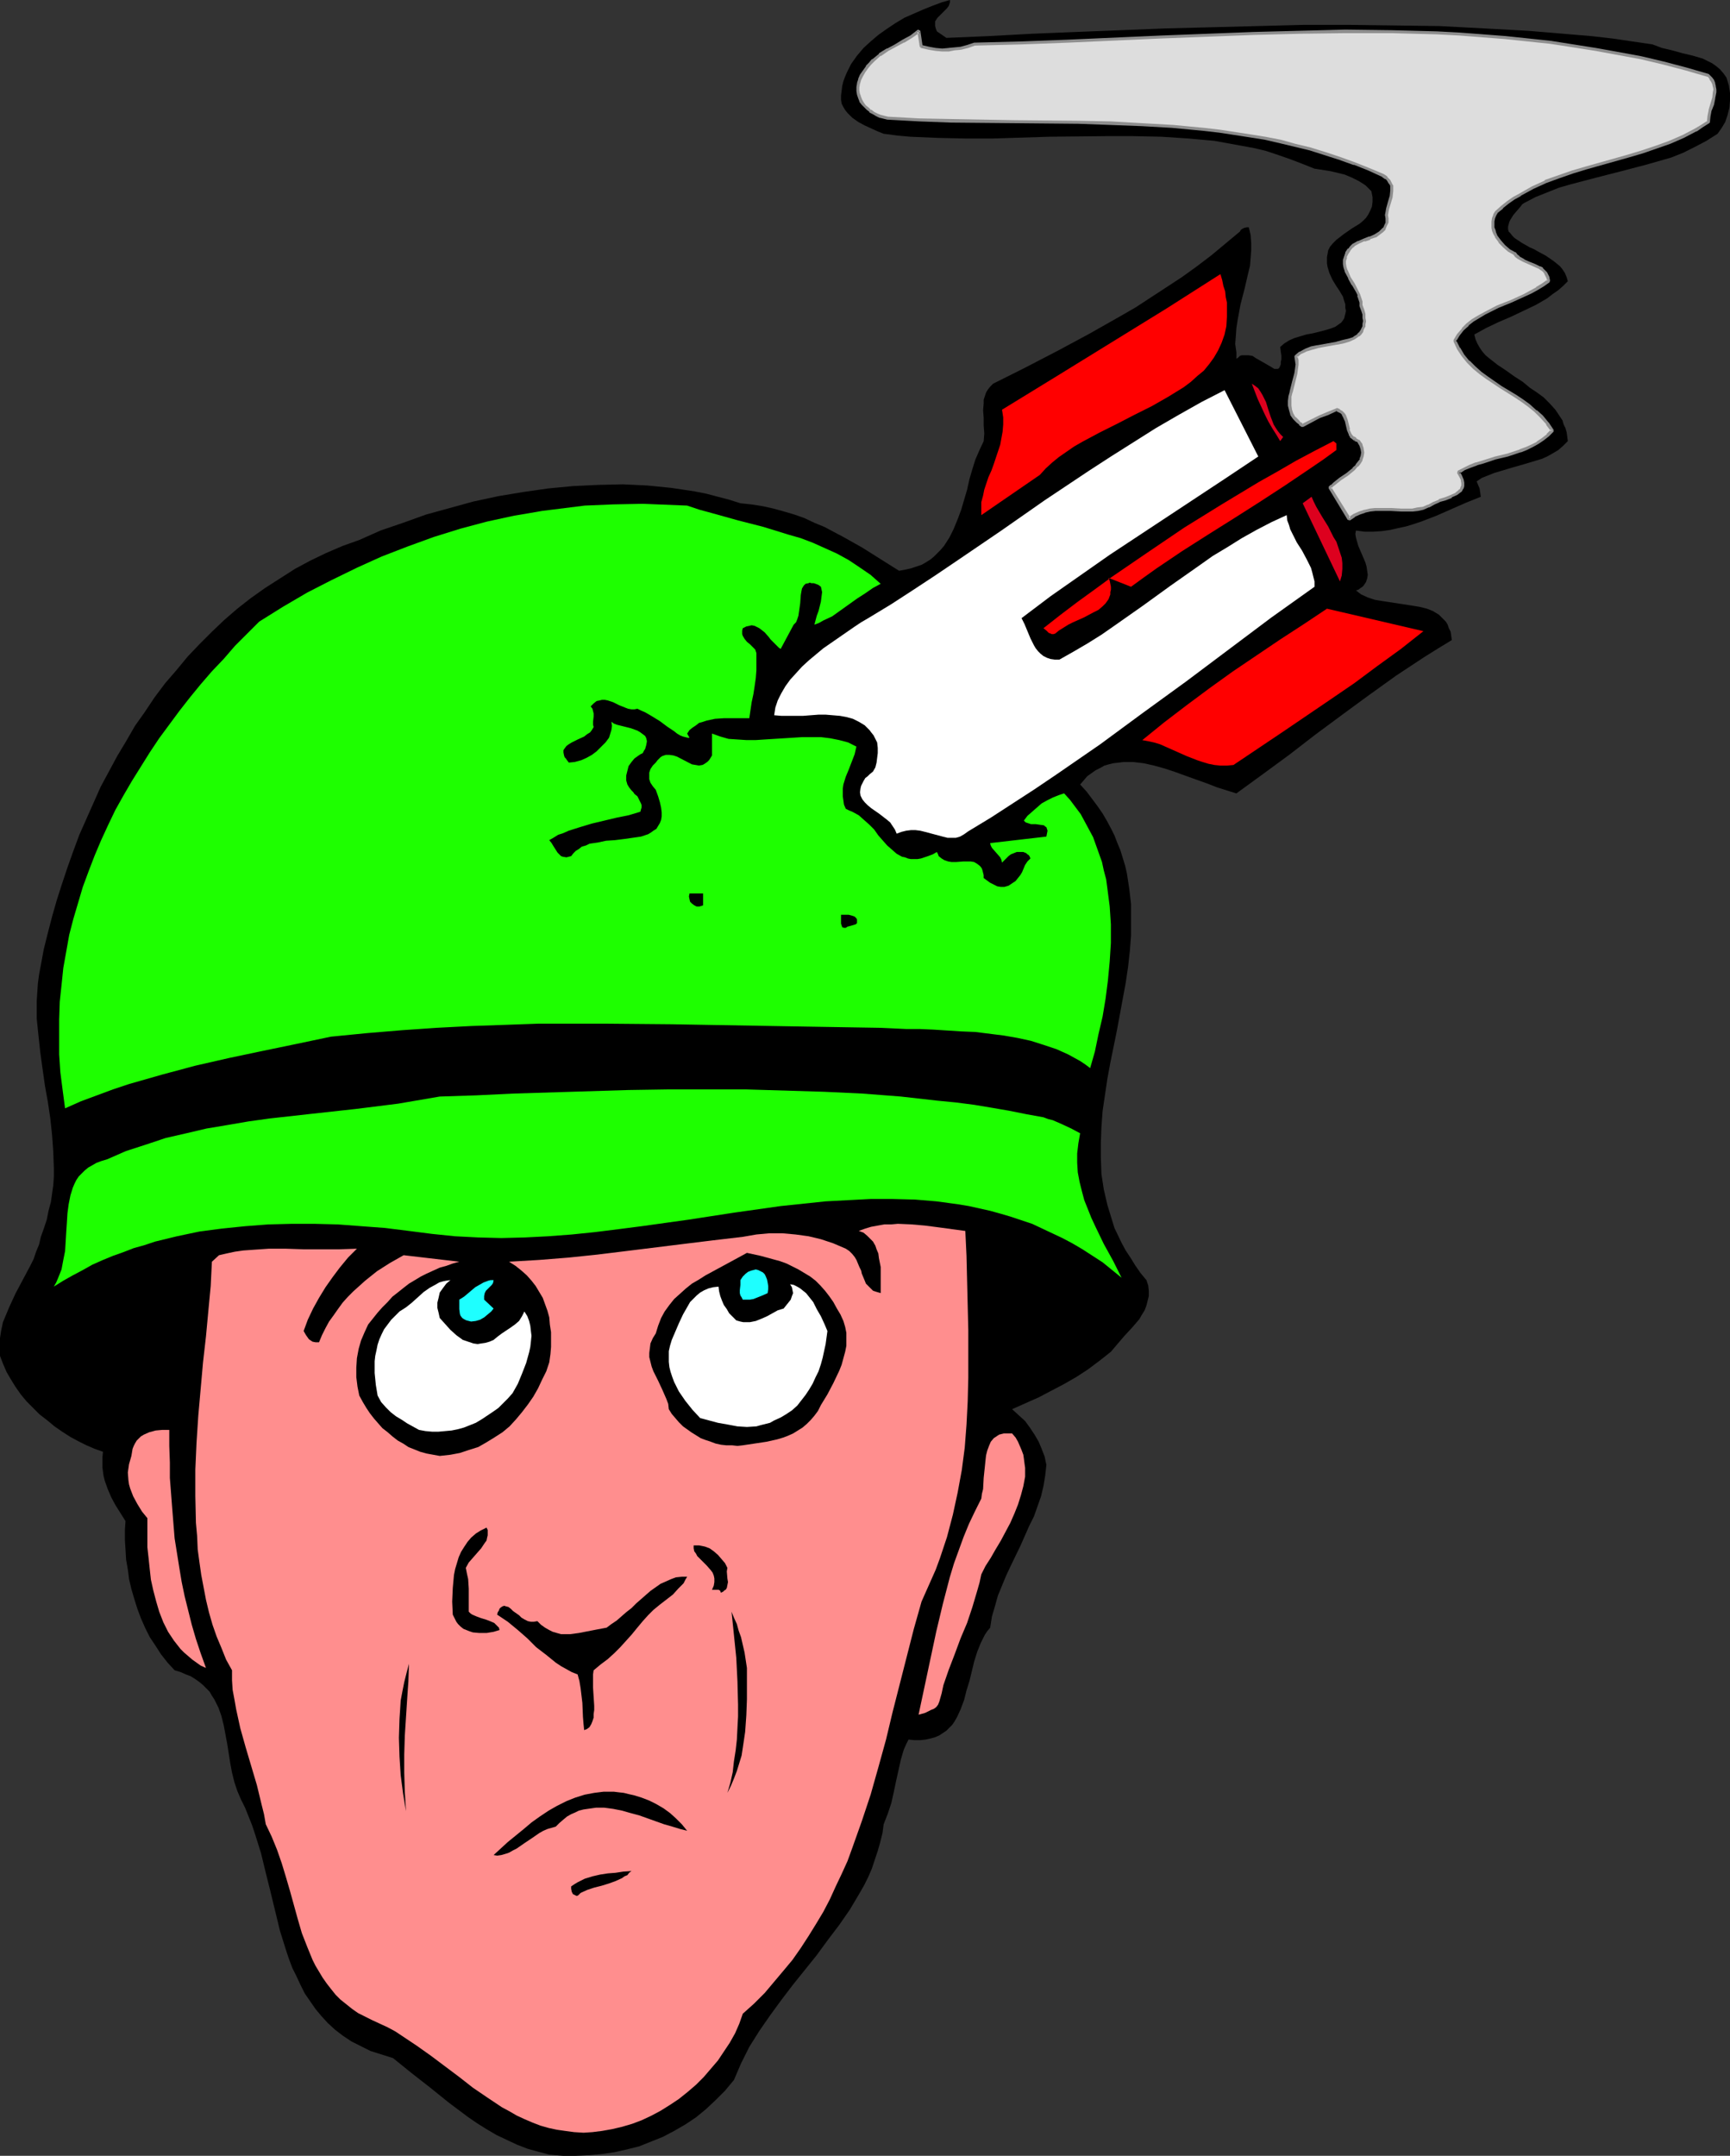 <?xml version="1.0" encoding="UTF-8" standalone="no"?>
<svg
   version="1.0"
   width="124.945mm"
   height="155.668mm"
   id="svg29"
   sodipodi:docname="Arrow Head 2.wmf"
   xmlns:inkscape="http://www.inkscape.org/namespaces/inkscape"
   xmlns:sodipodi="http://sodipodi.sourceforge.net/DTD/sodipodi-0.dtd"
   xmlns="http://www.w3.org/2000/svg"
   xmlns:svg="http://www.w3.org/2000/svg">
  <rect width="100%" height="100%" fill="#333333" stroke="none"/>
  <sodipodi:namedview
     id="namedview29"
     pagecolor="#ffffff"
     bordercolor="#000000"
     borderopacity="0.25"
     inkscape:showpageshadow="2"
     inkscape:pageopacity="0.0"
     inkscape:pagecheckerboard="0"
     inkscape:deskcolor="#d1d1d1"
     inkscape:document-units="mm" />
  <defs
     id="defs1">
    <pattern
       id="WMFhbasepattern"
       patternUnits="userSpaceOnUse"
       width="6"
       height="6"
       x="0"
       y="0" />
  </defs>
  <path
     style="fill:#000000;fill-opacity:1;fill-rule:evenodd;stroke:none"
     d="m 259.301,0 v 0.646 l -0.162,0.485 -0.162,0.485 -0.485,0.646 -0.808,0.808 -0.485,0.485 -0.485,0.485 -0.808,0.808 -0.323,0.485 -0.323,0.485 v 0.646 0.646 l 0.162,0.646 0.323,0.808 2.585,1.778 11.471,-0.485 11.955,-0.646 11.955,-0.485 L 305.991,8.241 318.27,7.756 330.871,7.433 343.311,7.11 355.913,6.787 h 12.44 l 12.44,0.162 12.117,0.162 12.278,0.646 11.794,0.646 5.978,0.485 5.655,0.485 5.816,0.485 5.655,0.646 5.493,0.808 5.493,0.808 1.292,0.485 1.292,0.485 2.746,0.646 2.908,0.808 2.746,0.646 2.746,0.808 1.292,0.646 1.292,0.646 1.131,0.808 0.969,0.808 0.969,1.131 0.808,1.131 0.646,2.101 0.323,2.101 v 2.101 l -0.162,1.939 -0.485,1.939 -0.646,1.939 -0.969,1.616 -1.131,1.616 -3.07,1.939 -3.07,1.616 -3.231,1.616 -3.231,1.293 -3.393,0.97 -3.393,0.97 -6.785,1.778 -6.947,1.778 -6.785,1.778 -3.393,0.97 -3.231,1.293 -3.231,1.293 -3.07,1.616 -0.485,0.323 -0.485,0.646 -0.969,1.131 -0.969,1.131 -0.808,1.293 -0.323,0.646 -0.162,0.646 -0.162,0.646 v 0.646 l 0.162,0.646 0.485,0.485 0.485,0.646 0.646,0.646 1.939,1.293 2.262,1.293 1.131,0.485 1.131,0.646 2.1,1.131 2.1,1.454 0.808,0.646 0.969,0.808 0.646,0.808 0.646,0.97 0.485,1.131 0.323,1.131 -1.292,1.293 -1.292,1.131 -1.616,1.131 -1.454,1.131 -3.07,1.778 -3.393,1.616 -3.393,1.616 -3.393,1.454 -3.393,1.616 -3.231,1.778 0.323,1.293 0.485,1.131 0.646,1.131 0.646,0.97 0.969,1.131 0.969,0.808 2.262,1.778 2.423,1.616 2.262,1.616 2.262,1.454 0.969,0.808 0.969,0.808 1.939,1.293 1.777,1.293 1.616,1.616 1.616,1.778 1.292,1.939 0.646,0.97 0.323,1.131 0.485,0.97 0.323,1.131 0.162,1.131 0.162,1.293 -1.292,1.293 -1.292,1.131 -1.616,0.97 -1.454,0.808 -1.454,0.646 -1.616,0.485 -3.231,0.97 -3.393,0.97 -3.231,0.97 -1.616,0.485 -1.616,0.646 -1.616,0.646 -1.454,0.97 0.323,0.808 0.485,1.131 0.162,1.131 0.162,1.131 -4.039,1.616 -8.078,3.555 -4.201,1.616 -1.939,0.646 -2.1,0.646 -2.262,0.485 -2.1,0.485 -2.262,0.323 -2.423,0.162 h -2.262 l -2.423,-0.323 -0.162,0.97 0.162,0.97 0.323,1.131 0.323,1.131 0.969,2.262 0.969,2.262 0.323,1.131 0.162,1.131 0.162,1.131 -0.162,0.97 -0.323,0.97 -0.646,0.97 -0.323,0.323 -0.485,0.323 -0.646,0.485 -0.646,0.162 0.808,0.646 0.646,0.485 1.777,0.808 1.939,0.646 1.939,0.323 4.201,0.646 4.201,0.646 1.939,0.323 1.939,0.485 1.616,0.646 1.616,0.97 0.646,0.646 0.646,0.646 0.646,0.646 0.485,0.808 0.323,0.97 0.485,0.97 0.162,1.131 0.162,1.131 -3.716,2.262 -3.877,2.424 -7.593,5.009 -7.432,5.332 -7.27,5.333 -7.432,5.494 -7.109,5.494 -7.27,5.332 -7.109,5.171 -2.585,-0.808 -2.585,-0.808 -2.908,-1.131 -2.746,-0.97 -5.816,-2.101 -2.908,-0.97 -2.908,-0.808 -2.908,-0.646 -2.746,-0.323 h -1.454 -1.292 l -1.292,0.162 -1.454,0.162 -1.292,0.323 -1.131,0.323 -1.131,0.646 -1.292,0.646 -1.131,0.808 -1.131,0.808 -0.969,1.131 -0.969,1.131 1.777,1.939 1.454,1.939 1.454,1.939 1.454,2.101 1.131,1.939 1.131,2.101 0.969,1.939 0.808,2.101 0.808,1.939 0.646,2.101 0.646,2.101 0.485,2.101 0.646,4.201 0.485,4.201 v 4.201 4.363 l -0.323,4.201 -0.485,4.363 -0.646,4.363 -0.808,4.363 -1.616,8.726 -1.777,8.726 -0.808,4.363 -0.646,4.363 -0.646,4.363 -0.323,4.363 -0.162,4.201 v 4.363 l 0.162,4.363 0.646,4.201 0.485,2.101 0.485,2.101 0.646,2.101 0.646,2.101 0.646,2.101 1.939,4.04 1.131,2.101 1.292,1.939 1.292,2.101 1.454,2.101 1.616,1.939 0.485,1.454 0.162,1.454 v 1.454 l -0.323,1.293 -0.323,1.293 -0.485,1.293 -0.808,1.293 -0.646,1.131 -1.939,2.262 -2.1,2.262 -1.939,2.262 -1.777,2.101 -3.07,2.424 -3.231,2.424 -3.231,2.101 -3.393,1.939 -3.393,1.778 -3.393,1.778 -7.27,3.232 1.777,1.616 1.777,1.616 1.292,1.778 1.292,1.939 1.131,1.939 0.808,1.939 0.808,2.101 0.485,2.262 -0.323,2.909 -0.485,2.909 -0.646,2.747 -0.969,2.747 -0.969,2.747 -1.292,2.585 -2.423,5.494 -2.585,5.333 -1.292,2.747 -1.131,2.747 -1.131,2.747 -0.808,2.909 -0.808,2.747 -0.485,3.07 -0.808,0.97 -0.646,0.97 -1.131,2.262 -0.969,2.424 -0.808,2.585 -1.292,5.332 -0.808,2.585 -0.646,2.585 -0.969,2.585 -0.969,2.101 -0.646,1.131 -0.646,0.97 -0.808,0.808 -0.808,0.808 -0.969,0.646 -0.969,0.646 -1.131,0.485 -1.131,0.323 -1.454,0.323 -1.454,0.162 h -1.616 l -1.616,-0.162 -0.646,1.293 -0.646,1.454 -0.808,2.747 -0.646,2.909 -0.646,2.909 -0.646,3.07 -0.646,2.909 -0.969,2.909 -1.131,2.909 -0.323,2.424 -0.646,2.585 -0.646,2.262 -0.808,2.424 -0.808,2.424 -0.969,2.262 -1.131,2.262 -1.292,2.262 -2.585,4.363 -2.908,4.201 -3.07,4.04 -3.07,4.201 -6.624,8.241 -3.07,4.04 -3.07,4.201 -2.908,4.201 -2.746,4.363 -1.131,2.262 -1.131,2.262 -0.969,2.262 -0.969,2.262 -2.423,2.909 -2.585,2.585 -2.585,2.424 -2.746,2.262 -2.908,1.939 -3.07,1.778 -3.07,1.616 -3.231,1.293 -3.231,1.293 -3.231,0.808 -3.554,0.808 -3.393,0.485 -3.554,0.323 -3.554,0.162 h -3.554 l -3.716,-0.323 -3.07,-0.808 -2.908,-0.808 -2.908,-1.131 -2.746,-1.293 -2.746,-1.293 -2.746,-1.616 -2.585,-1.616 -2.585,-1.778 -5.17,-3.878 -5.008,-4.04 -5.17,-4.04 -5.008,-4.04 -3.07,-0.97 -3.07,-0.97 -2.585,-1.293 -2.585,-1.293 -2.423,-1.616 -2.1,-1.616 -1.939,-1.778 -1.777,-1.939 -1.616,-1.939 -1.454,-2.101 -1.454,-2.101 -1.131,-2.262 -1.131,-2.424 -1.131,-2.262 -0.969,-2.585 -0.808,-2.424 -1.616,-5.171 -1.292,-5.333 -1.292,-5.333 -1.292,-5.171 -1.292,-5.333 -1.616,-5.171 -0.808,-2.424 -0.969,-2.424 -0.969,-2.424 -1.131,-2.262 -0.969,-2.262 -0.808,-2.424 -0.646,-2.585 -0.485,-2.585 -0.808,-5.171 -0.485,-2.585 -0.485,-2.585 -0.646,-2.585 -0.808,-2.262 -1.131,-2.262 -0.646,-0.97 -0.646,-1.131 -0.808,-0.808 -0.969,-0.97 -0.969,-0.808 -1.131,-0.808 -1.292,-0.808 -1.292,-0.485 -1.454,-0.646 -1.616,-0.485 -1.939,-2.101 -1.777,-2.262 -1.454,-2.262 -1.616,-2.424 -1.292,-2.585 -1.131,-2.585 -0.969,-2.585 -0.808,-2.585 -0.808,-2.747 -0.646,-2.747 -0.323,-2.585 -0.485,-2.747 -0.162,-2.747 -0.162,-2.585 v -2.747 l 0.162,-2.424 -2.746,-4.363 -1.131,-2.101 -0.969,-2.262 -0.808,-2.262 -0.323,-1.293 -0.162,-1.131 -0.162,-1.293 v -1.293 -1.454 l 0.162,-1.454 -2.262,-0.808 -2.262,-0.97 -2.262,-1.131 -2.1,-1.131 -2.262,-1.454 -2.1,-1.454 -1.939,-1.616 -2.1,-1.616 -1.777,-1.778 -1.777,-1.778 -1.616,-1.939 L 4.201,378.446 2.908,376.346 1.777,374.407 0.808,372.144 0,370.044 v -2.424 -2.424 l 0.323,-2.101 0.485,-2.262 0.808,-1.939 0.808,-1.939 1.777,-3.878 4.039,-7.595 0.969,-1.939 0.646,-1.939 0.808,-1.939 0.485,-2.101 0.808,-2.262 0.808,-2.424 0.485,-2.424 0.646,-2.424 0.323,-2.262 0.323,-2.262 0.162,-2.424 v -2.262 l -0.162,-4.525 -0.323,-4.525 -0.485,-4.525 -0.646,-4.363 -0.808,-4.525 -0.646,-4.525 -0.646,-4.686 -0.485,-4.525 -0.485,-4.686 v -4.686 l 0.162,-2.424 0.162,-2.424 0.323,-2.424 0.485,-2.585 0.808,-4.363 1.131,-4.525 1.131,-4.363 1.292,-4.525 1.454,-4.525 1.454,-4.363 1.616,-4.525 1.616,-4.363 1.939,-4.363 1.939,-4.363 1.939,-4.363 2.262,-4.201 2.262,-4.201 2.423,-4.04 2.423,-4.201 2.746,-3.878 2.585,-3.878 2.908,-3.878 3.07,-3.555 3.07,-3.717 3.231,-3.393 3.393,-3.393 3.393,-3.232 3.554,-3.07 3.716,-2.909 3.877,-2.747 4.039,-2.585 4.039,-2.585 4.201,-2.262 4.362,-2.101 4.524,-1.939 4.524,-1.616 5.816,-2.585 6.139,-2.101 6.301,-2.262 6.462,-1.778 6.462,-1.778 6.785,-1.454 6.785,-1.131 6.785,-0.97 6.785,-0.646 6.785,-0.323 6.785,-0.162 3.393,0.162 3.393,0.162 3.231,0.323 3.231,0.323 3.231,0.485 3.231,0.485 3.231,0.646 3.07,0.808 3.07,0.808 3.07,0.97 3.07,0.323 3.07,0.485 2.908,0.646 2.908,0.808 2.746,0.808 2.746,0.97 2.746,1.293 2.746,1.131 5.17,2.747 5.17,2.909 10.017,6.302 1.777,-0.323 1.454,-0.323 1.454,-0.485 1.454,-0.485 1.131,-0.646 1.292,-0.808 0.969,-0.808 0.969,-0.97 0.808,-0.808 0.969,-1.131 1.454,-2.262 1.131,-2.262 1.131,-2.747 0.969,-2.585 0.808,-2.747 0.808,-2.747 0.646,-2.909 0.808,-2.747 0.808,-2.585 1.131,-2.585 1.131,-2.424 0.162,-2.101 -0.162,-2.101 v -2.101 l -0.162,-2.101 0.162,-1.939 v -0.97 l 0.323,-0.97 0.323,-0.97 0.485,-0.808 0.646,-0.808 0.808,-0.808 8.724,-4.363 8.724,-4.525 8.724,-4.686 8.563,-4.848 4.201,-2.424 4.201,-2.747 4.201,-2.747 4.201,-2.747 4.039,-2.909 4.039,-3.07 3.877,-3.232 3.877,-3.232 0.162,-0.323 0.323,-0.323 0.646,-0.323 0.646,-0.162 h 0.646 l 0.485,2.101 0.162,2.101 v 2.101 l -0.162,2.101 -0.162,2.101 -0.485,1.939 -0.969,4.201 -1.131,4.363 -0.808,4.363 -0.323,2.101 -0.162,2.262 -0.162,2.101 0.323,2.262 v 1.778 l 0.485,-0.323 0.485,-0.485 0.485,-0.162 h 0.646 1.131 l 1.131,0.162 0.969,0.646 1.131,0.646 2.262,1.293 0.808,0.485 0.808,0.485 h 0.808 0.162 l 0.323,-0.162 0.162,-0.323 0.162,-0.323 0.162,-0.485 v -0.646 l 0.162,-0.646 v -0.97 l -0.162,-1.131 -0.162,-1.293 1.131,-0.97 1.292,-0.808 1.454,-0.646 1.616,-0.485 1.616,-0.485 1.777,-0.323 3.231,-0.808 1.616,-0.485 1.292,-0.485 1.131,-0.808 0.485,-0.323 0.485,-0.646 0.323,-0.485 0.162,-0.646 0.162,-0.646 0.162,-0.808 -0.162,-0.808 v -0.97 l -0.323,-0.97 -0.323,-1.131 -0.969,-1.616 -0.969,-1.454 -0.969,-1.616 -0.808,-1.778 -0.485,-1.616 -0.162,-0.97 v -0.808 -0.97 l 0.162,-0.808 0.162,-0.97 0.485,-0.97 0.808,-0.97 0.969,-0.97 2.1,-1.616 2.1,-1.454 2.1,-1.293 0.969,-0.808 0.808,-0.808 0.646,-0.97 0.485,-0.97 0.485,-1.131 0.162,-1.293 v -1.293 l -0.323,-1.616 -0.808,-0.808 -0.808,-0.808 -1.777,-1.131 -1.939,-0.97 -1.939,-0.808 -1.939,-0.485 -2.1,-0.485 -4.201,-0.646 -3.231,-1.293 -3.393,-1.293 -3.231,-1.131 -3.393,-1.131 -3.393,-0.808 -3.554,-0.646 -3.554,-0.646 -3.554,-0.646 -3.554,-0.323 -3.554,-0.323 -7.432,-0.485 -7.593,-0.162 h -7.593 l -15.348,0.162 -15.348,0.485 h -7.593 l -7.432,-0.162 -7.593,-0.323 -3.554,-0.323 -3.716,-0.485 -1.616,-0.646 -1.777,-0.808 -1.777,-0.808 -1.777,-0.97 -1.616,-1.131 -0.646,-0.646 -0.646,-0.646 -0.646,-0.808 -0.485,-0.808 -0.485,-0.97 -0.162,-0.97 V 26.016 l 0.162,-1.293 0.162,-1.293 0.323,-1.293 0.485,-1.293 0.485,-1.131 1.131,-2.262 1.616,-2.262 1.777,-2.101 1.939,-1.778 2.1,-1.778 2.262,-1.616 2.423,-1.616 2.423,-1.454 2.585,-1.131 2.585,-1.131 2.423,-0.97 2.585,-0.97 z"
     id="path1" />
  <path
     style="fill:#dddddd;fill-opacity:1;fill-rule:evenodd;stroke:none"
     d="m 251.546,12.766 1.939,0.485 1.939,0.162 1.777,0.162 h 1.777 l 1.616,-0.162 1.777,-0.323 1.777,-0.485 1.939,-0.485 12.763,-0.323 12.763,-0.485 25.365,-1.131 25.203,-1.131 12.602,-0.323 12.44,-0.162 h 12.602 l 12.44,0.485 6.139,0.323 6.301,0.323 6.139,0.485 6.301,0.646 6.139,0.808 6.139,0.808 6.139,0.97 6.139,1.131 6.139,1.293 6.301,1.454 5.978,1.454 6.139,1.778 0.646,0.808 0.485,0.808 0.485,0.646 0.162,0.808 v 0.808 0.808 l -0.162,1.616 -0.485,1.616 -0.485,1.616 -0.485,1.616 -0.162,1.616 -1.616,1.131 -1.777,0.97 -3.393,1.939 -3.716,1.454 -3.554,1.454 -3.877,1.293 -3.877,0.97 -7.593,2.262 -3.877,0.97 -3.716,1.131 -3.716,1.293 -3.716,1.454 -3.393,1.616 -3.554,1.939 -1.616,0.97 -1.616,1.131 -1.616,1.293 -1.616,1.293 -0.485,0.808 -0.162,0.808 -0.323,0.97 v 0.808 0.808 l 0.323,0.808 0.162,0.808 0.485,0.808 0.969,1.454 1.131,1.293 1.454,1.131 1.454,0.808 0.485,0.646 0.646,0.485 1.292,0.808 1.454,0.646 1.454,0.646 1.454,0.646 0.646,0.323 0.646,0.485 0.323,0.646 0.485,0.646 0.162,0.646 0.162,0.97 -1.454,0.97 -1.616,1.131 -1.777,0.97 -1.777,0.808 -3.554,1.616 -3.554,1.454 -3.554,1.778 -1.777,0.97 -1.454,0.97 -1.454,1.131 -1.454,1.293 -1.131,1.454 -0.969,1.778 1.131,2.101 1.131,1.939 1.454,1.616 1.616,1.616 1.616,1.454 1.939,1.293 3.716,2.585 3.877,2.424 1.939,1.293 1.939,1.293 1.777,1.454 1.616,1.616 1.454,1.778 1.454,1.939 -1.292,1.293 -1.292,1.131 -1.454,0.97 -1.616,0.808 -1.454,0.808 -1.777,0.646 -3.231,0.97 -3.393,0.97 -3.554,0.97 -1.777,0.485 -1.616,0.646 -1.616,0.808 -1.454,0.97 0.485,1.131 0.485,0.97 v 0.808 0.808 l -0.162,0.646 -0.323,0.485 -0.485,0.485 -0.646,0.485 -1.454,0.646 -1.616,0.646 -1.616,0.646 -1.454,0.646 -1.616,0.808 -1.454,0.485 -1.292,0.323 -1.616,0.162 -2.908,0.162 -2.908,-0.162 -2.746,-0.162 h -1.454 l -1.454,0.162 -1.454,0.323 -1.454,0.646 -1.454,0.646 -1.292,0.808 -5.331,-8.403 0.485,-0.485 0.646,-0.646 0.969,-0.646 0.808,-0.646 1.777,-1.293 1.777,-1.454 0.808,-0.808 0.646,-0.808 0.646,-0.97 0.323,-0.97 0.162,-0.97 -0.162,-0.97 -0.485,-0.97 -0.646,-1.131 -0.808,-0.323 -0.646,-0.485 -0.485,-0.485 -0.323,-0.646 -0.485,-1.131 -0.485,-2.585 -0.485,-1.293 -0.485,-0.485 -0.323,-0.485 -0.646,-0.323 -0.808,-0.323 -2.423,0.97 -2.262,0.97 -2.262,1.131 -2.262,1.131 -0.646,-0.323 -0.646,-0.646 -0.969,-0.97 -0.646,-1.131 -0.485,-1.131 -0.162,-1.131 v -1.293 l 0.162,-1.131 0.162,-1.293 0.646,-2.585 0.646,-2.424 0.323,-1.293 v -1.131 -1.131 l -0.162,-1.131 1.131,-0.97 1.454,-0.646 1.454,-0.646 1.777,-0.485 1.777,-0.323 3.554,-0.485 1.616,-0.485 1.616,-0.485 1.454,-0.485 1.131,-0.808 0.485,-0.485 0.323,-0.485 0.323,-0.646 0.323,-0.646 0.162,-0.808 V 87.582 86.774 l -0.162,-1.131 -0.323,-0.97 -0.323,-1.293 -0.162,-0.97 -0.162,-0.97 -0.323,-0.97 -0.485,-0.97 -0.969,-1.939 -1.131,-1.778 -0.808,-1.939 -0.323,-0.808 -0.162,-0.97 v -0.97 l 0.162,-0.97 0.485,-0.97 0.646,-0.97 0.485,-0.646 0.646,-0.646 1.454,-0.808 1.454,-0.646 1.454,-0.485 1.454,-0.646 1.292,-0.808 0.646,-0.485 0.646,-0.646 0.323,-0.808 0.485,-0.97 -0.162,-0.97 V 58.658 57.85 l 0.323,-0.97 0.323,-1.616 0.485,-1.616 0.323,-1.454 v -0.808 l -0.162,-0.808 -0.323,-0.646 -0.485,-0.646 -0.646,-0.646 -0.808,-0.646 -3.877,-1.778 -4.039,-1.616 -3.877,-1.454 -4.039,-1.293 -4.039,-1.131 -4.201,-1.131 -4.039,-0.97 -4.039,-0.808 -4.201,-0.808 -4.201,-0.646 -4.039,-0.485 -4.362,-0.646 -8.401,-0.808 -8.563,-0.485 -8.563,-0.323 -8.724,-0.162 -17.287,-0.323 -17.448,-0.162 -8.724,-0.323 -8.724,-0.323 -1.939,-0.646 -0.969,-0.323 -0.808,-0.485 -0.808,-0.485 -0.808,-0.646 -0.808,-0.646 -0.485,-0.808 -0.485,-0.808 -0.485,-0.808 -0.323,-0.97 -0.162,-0.97 v -0.97 l 0.162,-0.97 0.323,-1.131 0.646,-1.131 0.646,-1.131 0.808,-1.131 0.808,-0.97 0.808,-0.808 1.939,-1.616 2.1,-1.293 2.1,-1.131 2.1,-1.293 2.1,-1.131 2.1,-1.454 z"
     id="path2" />
  <path
     style="fill:#8e8e8e;fill-opacity:1;fill-rule:evenodd;stroke:none"
     d="m 251.061,12.766 0.323,0.323 2.1,0.485 v 0 l 1.939,0.323 1.777,0.162 v 0 h 1.777 v 0 l 1.616,-0.323 1.777,-0.162 v 0 l 1.939,-0.485 1.777,-0.646 v 0 l 12.763,-0.323 12.763,-0.485 25.365,-1.131 25.203,-0.97 12.602,-0.323 12.44,-0.162 h 12.602 l 12.44,0.323 6.139,0.323 6.301,0.485 h -0.162 l 6.301,0.485 6.139,0.646 6.139,0.646 6.301,0.97 6.139,0.97 6.139,1.131 6.139,1.131 v 0 l 6.139,1.454 6.139,1.616 6.139,1.778 -0.162,-0.162 0.646,0.808 h -0.162 l 0.485,0.646 v 0 l 0.323,0.646 v 0 l 0.162,0.808 v -0.162 l 0.162,0.808 v 0 l -0.162,0.808 -0.162,1.616 v -0.162 l -0.485,1.616 -0.485,1.616 v 0.162 l -0.323,1.616 -0.162,1.616 0.162,-0.323 -1.777,1.131 -1.616,0.97 v 0 l -3.393,1.778 -3.716,1.616 v 0 l -3.554,1.293 -3.877,1.293 -3.716,1.131 -11.471,3.232 -3.877,1.131 -3.716,1.293 v 0 l -3.716,1.293 v 0.162 l -3.554,1.616 -3.393,1.939 v 0 l -1.777,0.97 -1.616,1.131 -1.616,1.293 v 0 l -1.454,1.293 -0.162,0.162 -0.485,0.808 v 0.162 l -0.323,0.808 v 0 l -0.162,0.97 v 0.808 0 0.808 0.162 l 0.162,0.808 0.323,0.808 v 0 l 0.485,0.808 v 0.162 l 0.969,1.293 v 0.162 l 1.292,1.293 v 0 l 1.292,1.131 v 0 l 1.454,0.808 v 0 l 0.485,0.646 0.646,0.485 v 0 l 1.454,0.808 v 0 l 1.454,0.646 1.454,0.646 1.454,0.646 v 0 l 0.646,0.485 -0.162,-0.162 0.646,0.485 0.485,0.646 -0.162,-0.162 0.323,0.646 0.323,0.646 v -0.162 l 0.162,0.97 0.162,-0.485 -1.616,1.131 -1.616,0.97 h 0.162 l -1.777,0.97 -1.777,0.97 -3.554,1.616 -3.716,1.454 -3.393,1.778 -1.777,0.97 v 0 l -1.616,0.97 -1.454,1.131 v 0 l -1.292,1.293 v 0.162 l -1.292,1.454 v 0 l -0.969,1.616 v 0.485 l 0.969,2.101 v 0 l 1.292,1.939 v 0 l 1.454,1.778 v 0 l 1.616,1.616 1.777,1.454 v 0 l 1.777,1.293 3.877,2.585 3.877,2.424 1.939,1.293 1.777,1.293 v 0 l 1.777,1.454 v 0 l 1.616,1.616 1.616,1.778 h -0.162 l 1.454,1.939 v -0.646 l -1.292,1.293 h 0.162 l -1.454,1.131 v 0 l -1.454,0.97 h 0.162 l -1.616,0.808 -1.454,0.646 v 0 l -1.777,0.646 h 0.162 l -3.393,1.131 -3.393,0.808 -3.554,1.131 -1.616,0.485 h -0.162 l -1.616,0.646 v 0 l -1.616,0.808 -1.616,0.808 -0.162,0.646 0.646,1.131 0.485,0.97 -0.162,-0.162 0.162,0.808 v -0.162 0.808 0 l -0.323,0.646 0.162,-0.162 -0.323,0.646 v -0.162 l -0.485,0.485 v 0 l -0.646,0.485 h 0.162 l -1.454,0.646 v 0 l -1.616,0.646 v 0 l -1.616,0.485 v 0.162 l -1.616,0.646 -1.454,0.808 0.162,-0.162 -1.454,0.646 v 0 l -1.454,0.162 -1.454,0.323 v 0 h -2.908 l -2.908,-0.162 h -2.746 -1.616 l -1.454,0.162 -1.292,0.323 h -0.162 l -1.454,0.485 v 0 l -1.454,0.646 v 0 l -1.454,0.97 0.646,0.162 -5.331,-8.564 v 0.646 l 0.485,-0.646 v 0 l 0.646,-0.485 v 0 l 0.808,-0.646 0.808,-0.646 1.939,-1.293 v 0 l 1.777,-1.454 v 0 l 0.808,-0.97 h 0.162 l 0.646,-0.808 0.485,-0.808 v -0.162 l 0.323,-0.97 v 0 l 0.162,-0.97 v -0.162 l -0.162,-0.97 v -0.162 l -0.323,-0.97 v -0.162 l -0.808,-1.131 h -0.162 l -0.808,-0.485 h 0.162 l -0.646,-0.485 0.162,1.293 v 0 l 0.808,0.323 -0.162,-0.162 0.646,1.131 v 0 l 0.323,0.97 v 0 l 0.162,0.97 v -0.162 l -0.162,0.97 v 0 l -0.323,0.808 h 0.162 l -0.646,0.808 -0.646,0.808 h 0.162 l -0.969,0.808 h 0.162 l -1.777,1.454 v 0 l -1.939,1.293 -0.808,0.646 -0.808,0.646 v 0 l -0.646,0.646 h -0.162 l -0.485,0.485 v 0.485 l 5.17,8.564 0.646,0.162 1.454,-0.97 h -0.162 l 1.454,-0.646 v 0 l 1.454,-0.485 h -0.162 l 1.454,-0.323 1.454,-0.162 v 0 h 1.454 2.746 l 2.908,0.162 h 2.908 0.162 l 1.454,-0.162 1.454,-0.323 v 0 l 1.454,-0.646 h 0.162 l 1.454,-0.808 1.454,-0.646 h -0.162 l 1.777,-0.485 v 0 l 1.616,-0.646 v -0.162 l 1.454,-0.646 v 0 l 0.646,-0.485 v 0 l 0.646,-0.485 v 0 l 0.323,-0.646 0.162,-0.162 0.162,-0.646 v 0 -0.808 -0.162 l -0.162,-0.808 v 0 l -0.485,-1.131 -0.485,-0.97 -0.162,0.485 1.454,-0.97 1.616,-0.646 v 0 l 1.777,-0.646 h -0.162 l 1.777,-0.485 3.393,-1.131 3.393,-0.808 3.393,-1.131 h 0.162 l 1.616,-0.646 v 0 l 1.616,-0.808 1.454,-0.808 v 0 l 1.454,-0.97 v 0 l 1.454,-1.131 v 0 l 1.292,-1.293 v -0.485 l -1.292,-1.939 -0.162,-0.162 -1.454,-1.778 -1.616,-1.454 h -0.162 l -1.777,-1.616 v 0 l -1.777,-1.293 -1.939,-1.293 -4.039,-2.424 -3.716,-2.585 -1.777,-1.293 v 0 l -1.616,-1.454 -1.616,-1.616 v 0.162 l -1.454,-1.778 v 0 l -1.131,-1.939 v 0.162 l -1.131,-2.262 v 0.485 l 0.969,-1.616 v 0 l 1.131,-1.454 v 0 l 1.454,-1.293 h -0.162 l 1.454,-1.131 1.616,-0.97 v 0 l 1.616,-0.97 3.554,-1.778 3.554,-1.454 3.554,-1.616 1.777,-0.808 1.777,-0.97 v 0 l 1.616,-0.97 1.616,-1.131 0.162,-0.485 -0.162,-0.808 v -0.162 l -0.323,-0.646 -0.323,-0.646 -0.162,-0.162 -0.485,-0.485 -0.485,-0.485 v -0.162 l -0.646,-0.323 h -0.162 l -1.292,-0.646 -1.616,-0.646 -1.454,-0.646 h 0.162 l -1.454,-0.808 h 0.162 l -0.646,-0.485 -0.485,-0.646 h -0.162 l -1.454,-0.808 v 0 l -1.292,-1.131 v 0 l -1.131,-1.293 v 0 l -0.969,-1.293 v 0 l -0.323,-0.808 v 0.162 l -0.162,-0.808 -0.323,-0.808 v 0 -0.808 0 -0.808 l 0.162,-0.808 v 0 l 0.323,-0.808 v 0 l 0.485,-0.808 -0.162,0.162 1.616,-1.293 h -0.162 l 1.616,-1.293 1.616,-1.131 1.777,-0.97 h -0.162 l 3.554,-1.939 3.554,-1.616 v 0 l 3.554,-1.293 v 0 l 3.716,-1.293 3.716,-1.131 11.471,-3.232 3.877,-1.131 3.716,-1.293 3.716,-1.293 v 0 l 3.716,-1.616 3.393,-1.778 h 0.162 l 1.616,-1.131 1.777,-1.131 0.162,-0.162 0.162,-1.616 0.323,-1.778 v 0.162 l 0.646,-1.616 0.323,-1.616 v -0.162 l 0.323,-1.616 v -0.808 0 l -0.162,-0.808 v -0.162 l -0.162,-0.646 v -0.162 l -0.323,-0.808 v 0 l -0.485,-0.646 -0.162,-0.162 -0.646,-0.646 -0.162,-0.162 -6.139,-1.778 -6.139,-1.616 -6.139,-1.454 v 0 l -6.139,-1.131 -6.301,-1.131 -6.139,-0.97 -6.139,-0.97 -6.139,-0.646 -6.139,-0.646 -6.301,-0.485 v 0 L 398.402,8.888 392.263,8.564 379.823,8.241 367.222,8.08 354.782,8.403 342.18,8.726 316.977,9.695 l -25.365,1.131 -12.763,0.485 -12.763,0.323 h -0.162 l -1.939,0.646 -1.777,0.485 v 0 l -1.616,0.162 -1.777,0.162 h 0.162 l -1.777,0.162 v 0 l -1.777,-0.162 -1.777,-0.323 v 0 l -2.1,-0.485 0.323,0.485 z"
     id="path3" />
  <path
     style="fill:#8e8e8e;fill-opacity:1;fill-rule:evenodd;stroke:none"
     d="m 369.645,119.093 v 0.162 l -0.485,-0.485 v 0 l -0.323,-0.485 v 0 l -0.485,-1.131 h 0.162 l -0.646,-2.585 v 0 l -0.485,-1.293 v 0 l -0.323,-0.485 -0.162,-0.162 -0.485,-0.485 v 0 l -0.646,-0.323 v -0.162 l -0.808,-0.323 -0.323,0.162 -2.423,0.97 -2.262,0.97 -2.262,1.131 -2.262,1.131 h 0.323 l -0.646,-0.485 v 0.162 l -0.485,-0.646 -0.969,-0.97 v 0.162 l -0.646,-1.131 v 0 l -0.323,-0.97 v 0 l -0.162,-1.131 v 0 -1.293 0.162 -1.293 l 0.323,-1.293 v 0.162 l 0.646,-2.585 0.646,-2.585 v 0 l 0.162,-1.293 0.162,-1.131 v 0 -1.131 -0.162 l -0.323,-1.131 -0.162,0.485 1.131,-0.97 v 0 l 1.454,-0.646 h -0.162 l 1.616,-0.485 1.777,-0.485 h -0.162 l 1.777,-0.323 3.554,-0.646 h 0.162 l 1.616,-0.323 1.616,-0.485 v 0 l 1.454,-0.646 v 0 l 1.131,-0.808 h 0.162 l 0.485,-0.485 v 0 l 0.485,-0.646 v 0 l 0.162,-0.646 0.323,-0.646 0.162,-0.162 v -0.646 l 0.162,-0.808 v -0.162 l -0.162,-0.808 v -0.162 -0.97 0 l -0.323,-1.131 -0.485,-1.293 v 0.162 -0.97 -0.162 l -0.323,-0.97 -0.323,-0.97 v 0 l -0.485,-0.97 -0.969,-1.939 v 0 l -1.131,-1.778 v 0 l -0.808,-1.939 v 0.162 l -0.323,-0.97 v 0 l -0.162,-0.97 v 0.162 -0.97 0.162 l 0.323,-0.97 h -0.162 l 0.485,-0.97 v 0 l 0.646,-0.97 -0.162,0.162 0.646,-0.808 0.646,-0.485 h -0.162 l 1.454,-0.808 v 0 l 1.454,-0.646 v 0.162 l 1.454,-0.485 v -0.162 l 1.454,-0.485 h 0.162 l 1.292,-0.97 v 0 l 0.646,-0.485 0.646,-0.646 v -0.162 l 0.323,-0.808 0.485,-0.97 v -0.162 -0.97 0 l -0.162,-0.97 v 0.162 l 0.162,-0.97 0.162,-0.808 v 0 l 0.485,-1.616 0.485,-1.616 v -0.162 l 0.162,-1.454 V 51.386 50.578 l -0.162,-0.162 -0.323,-0.646 v 0 l -0.323,-0.646 -0.162,-0.162 -0.646,-0.646 v -0.162 l -0.969,-0.646 v 0 l -3.877,-1.616 -4.039,-1.616 v 0 l -4.039,-1.454 -3.877,-1.293 -4.201,-1.293 -4.039,-0.97 -4.039,-1.131 v 0 l -4.201,-0.808 -4.039,-0.646 -4.201,-0.646 -4.201,-0.646 -4.201,-0.485 -8.563,-0.808 v 0 l -8.563,-0.485 -8.563,-0.485 -8.724,-0.162 -17.287,-0.162 -17.448,-0.323 -8.724,-0.162 -8.724,-0.485 h 0.162 l -1.939,-0.485 v 0 l -0.808,-0.323 -0.969,-0.485 v 0 l -0.808,-0.646 v 0.162 l -0.646,-0.646 -0.808,-0.646 v 0 l -0.485,-0.646 v 0 l -0.485,-0.808 v 0 l -0.323,-0.808 v 0 L 234.744,25.531 v 0.162 l -0.162,-0.97 v 0 -0.97 0.162 l 0.162,-1.131 v 0.162 l 0.323,-1.131 v 0 l 0.485,-0.97 v 0 l 0.646,-1.131 0.808,-1.131 v 0 l 0.808,-0.97 0.808,-0.808 v 0 l 1.777,-1.616 v 0.162 l 2.1,-1.454 v 0 l 2.1,-1.131 2.1,-1.131 h 0.162 l 2.1,-1.293 2.1,-1.454 -0.646,-0.323 0.646,4.201 h 0.808 l -0.646,-4.363 -0.646,-0.323 -2.1,1.616 -2.1,1.131 v 0 l -2.1,1.293 -2.1,1.131 h -0.162 l -2.1,1.293 v 0.162 l -1.777,1.454 h -0.162 l -0.808,0.97 -0.808,0.808 v 0.162 l -0.808,1.131 -0.808,1.131 v 0 l -0.485,1.131 v 0.162 l -0.323,0.97 v 0.162 l -0.162,0.97 v 0 0.97 0.162 l 0.162,0.97 v 0 l 0.323,0.97 v 0 l 0.323,0.808 v 0.162 l 0.646,0.808 v 0 l 0.646,0.646 v 0 l 0.646,0.646 0.808,0.646 v 0.162 l 0.969,0.485 v 0 l 0.808,0.485 0.969,0.485 h 0.162 l 1.939,0.485 v 0 l 8.724,0.485 8.724,0.323 17.448,0.162 17.287,0.162 8.724,0.323 8.563,0.323 8.563,0.485 h -0.162 l 8.563,0.808 4.201,0.485 4.201,0.646 4.201,0.646 4.039,0.646 4.201,0.97 v 0 l 4.039,0.97 4.039,0.97 4.039,1.293 4.039,1.293 4.039,1.454 -0.162,-0.162 4.039,1.616 3.877,1.778 h -0.162 l 0.969,0.646 v -0.162 l 0.646,0.808 -0.162,-0.162 0.485,0.808 v -0.162 l 0.323,0.646 v 0 0.646 0 0.808 -0.162 l -0.162,1.616 V 53.487 l -0.485,1.616 -0.485,1.778 v 0 l -0.162,0.97 -0.162,0.808 v 0 l 0.162,0.97 v 0.162 0.97 l 0.162,-0.323 -0.485,0.97 -0.323,0.808 v -0.162 l -0.646,0.646 -0.485,0.485 v 0 l -1.292,0.808 v 0 l -1.454,0.646 0.162,-0.162 -1.616,0.646 v 0 l -1.454,0.646 h -0.162 l -1.454,0.808 v 0 l -0.646,0.646 -0.485,0.646 h -0.162 l -0.646,0.97 v 0.162 l -0.323,0.97 v 0 l -0.323,0.97 v 0.162 0.97 0 l 0.162,0.97 v 0 l 0.323,0.97 v 0.162 l 0.969,1.778 v 0.162 l 0.969,1.778 v -0.162 l 1.131,1.939 0.485,0.97 h -0.162 l 0.323,0.97 0.323,0.97 v -0.162 0.97 0.162 l 0.485,1.293 0.323,0.97 v 0 0.97 0 l 0.162,0.808 v 0 l -0.162,0.808 v 0.646 0 l -0.323,0.646 -0.323,0.646 v -0.162 l -0.323,0.646 v -0.162 l -0.485,0.485 h 0.162 l -1.292,0.808 h 0.162 l -1.454,0.485 v 0 l -1.454,0.323 -1.777,0.485 h 0.162 l -3.554,0.646 -1.777,0.323 h -0.162 l -1.616,0.323 -1.616,0.646 v 0 l -1.454,0.808 h -0.162 l -1.131,0.97 -0.162,0.323 0.162,1.131 v 0 l 0.162,1.131 v -0.162 l -0.162,1.293 -0.162,1.131 v 0 l -0.646,2.424 -0.646,2.585 v 0.162 l -0.323,1.131 -0.162,1.293 v 0 1.293 0 l 0.323,1.293 v 0 l 0.323,1.131 v 0.162 l 0.808,1.131 v 0 l 0.969,0.97 0.646,0.485 v 0.162 l 0.646,0.485 h 0.485 l 2.423,-1.293 2.1,-1.131 2.262,-0.808 2.423,-1.131 h -0.323 l 0.646,0.323 v 0 l 0.646,0.323 v 0 l 0.485,0.485 h -0.162 l 0.323,0.485 v 0 l 0.485,1.131 v -0.162 l 0.646,2.747 v 0 l 0.485,1.131 v 0.162 l 0.323,0.485 v 0.162 l 0.485,0.323 0.162,0.162 0.646,0.485 z"
     id="path4" />
  <path
     style="fill:#ff0000;fill-opacity:1;fill-rule:evenodd;stroke:none"
     d="m 283.858,129.596 -15.994,10.988 v -1.778 -1.778 l 0.485,-1.778 0.323,-1.616 1.131,-3.393 0.808,-1.778 0.646,-1.778 1.131,-3.393 0.646,-1.939 0.323,-1.778 0.323,-1.778 0.162,-1.939 v -1.939 l -0.323,-2.101 15.025,-9.211 29.888,-18.421 14.702,-9.372 0.485,1.616 0.323,1.616 0.485,1.454 0.162,1.616 0.323,1.454 v 1.293 2.585 l -0.162,2.585 -0.485,2.262 -0.808,2.262 -0.969,2.101 -1.131,1.939 -1.292,1.778 -1.454,1.778 -1.777,1.454 -1.777,1.616 -1.939,1.454 -2.1,1.293 -2.1,1.293 -4.524,2.585 -4.847,2.424 -4.685,2.424 -4.847,2.424 -4.524,2.424 -2.262,1.293 -2.1,1.454 -2.1,1.454 -1.777,1.454 -1.777,1.616 z"
     id="path5" />
  <path
     style="fill:#dd001e;fill-opacity:1;fill-rule:evenodd;stroke:none"
     d="m 350.258,119.254 -0.808,1.131 -0.969,-1.616 -1.131,-1.778 -1.131,-1.939 -0.969,-1.939 -0.969,-2.101 -0.969,-2.101 -0.808,-2.101 -0.808,-2.101 0.969,0.646 0.808,0.646 0.646,0.97 0.485,0.808 0.969,1.939 0.646,2.101 0.646,1.939 0.808,2.101 0.485,0.808 0.646,0.97 0.646,0.808 z"
     id="path6" />
  <path
     style="fill:#ffffff;fill-opacity:1;fill-rule:evenodd;stroke:none"
     d="m 343.473,124.587 -8.239,5.494 -8.078,5.333 -16.156,10.665 -8.078,5.333 -8.078,5.656 -8.078,5.656 -7.916,5.979 0.808,1.616 0.808,1.939 0.808,1.939 0.969,1.939 0.485,0.808 0.646,0.808 0.646,0.646 0.808,0.646 0.969,0.485 0.969,0.323 1.131,0.162 h 1.292 l 3.716,-2.101 3.877,-2.262 3.877,-2.424 3.716,-2.585 7.593,-5.333 7.593,-5.494 7.593,-5.333 3.877,-2.747 4.039,-2.424 3.877,-2.424 4.039,-2.262 4.039,-2.101 4.201,-1.939 0.162,1.454 0.485,1.293 0.323,1.131 0.646,1.293 1.131,2.262 1.454,2.262 1.292,2.424 1.131,2.262 0.323,1.131 0.323,1.293 0.323,1.293 v 1.454 l -11.794,8.403 -23.264,17.452 -11.794,8.564 -11.632,8.564 -11.955,8.241 -5.978,4.04 -5.978,3.878 -5.978,3.878 -6.139,3.717 -1.131,0.808 -1.131,0.646 -1.131,0.323 h -1.131 -1.131 l -1.292,-0.323 -2.423,-0.646 -2.423,-0.646 -1.292,-0.323 -1.292,-0.162 H 248.638 l -1.292,0.162 -1.292,0.323 -1.292,0.485 -0.485,-1.131 -0.646,-0.97 -0.646,-0.97 -0.969,-0.808 -2.1,-1.616 -2.1,-1.454 -0.969,-0.808 -0.808,-0.808 -0.646,-0.808 -0.485,-0.97 -0.162,-0.97 0.162,-1.131 0.162,-0.646 0.323,-0.646 0.323,-0.646 0.485,-0.808 0.646,-0.485 0.485,-0.485 0.969,-0.808 0.646,-1.131 0.323,-1.293 0.162,-1.293 0.162,-1.293 v -1.454 l -0.162,-1.454 -0.485,-0.97 -0.485,-0.97 -0.646,-0.808 -0.485,-0.646 -0.646,-0.646 -0.646,-0.646 -1.616,-0.97 -1.616,-0.808 -1.777,-0.485 -1.777,-0.323 -1.939,-0.162 -1.939,-0.162 h -1.939 l -4.201,0.323 h -4.039 -1.939 l -1.939,-0.162 0.323,-2.101 0.646,-1.939 0.969,-1.939 1.131,-1.939 1.292,-1.778 1.616,-1.778 1.616,-1.778 1.939,-1.778 1.939,-1.616 1.939,-1.616 4.201,-2.909 4.201,-2.909 1.939,-1.293 1.939,-1.131 6.139,-3.717 5.978,-3.878 6.139,-4.04 5.978,-4.04 12.117,-8.241 11.794,-8.241 12.117,-8.08 5.978,-3.878 6.139,-3.878 6.139,-3.878 6.139,-3.555 6.301,-3.555 6.301,-3.232 z"
     id="path7" />
  <path
     style="fill:#ff0000;fill-opacity:1;fill-rule:evenodd;stroke:none"
     d="m 364.798,121.032 v 1.778 l -3.554,2.585 -3.554,2.424 -6.947,4.686 -6.947,4.525 -7.109,4.525 -6.947,4.363 -7.109,4.525 -6.947,4.686 -3.393,2.424 -3.554,2.585 -6.139,-2.424 0.323,0.808 0.162,0.808 0.162,0.808 v 0.808 l -0.162,0.646 v 0.646 l -0.485,1.293 -0.808,1.131 -0.808,0.808 -1.131,0.97 -1.292,0.646 -2.746,1.454 -2.908,1.293 -1.292,0.646 -1.292,0.808 -1.292,0.808 -0.969,0.808 -0.485,0.162 h -0.485 l -0.323,-0.162 -0.485,-0.162 -0.646,-0.646 -0.808,-0.646 4.524,-3.555 4.685,-3.555 4.685,-3.393 4.847,-3.555 9.693,-6.625 10.017,-6.787 10.178,-6.302 10.178,-6.14 5.17,-2.909 5.008,-2.909 5.17,-2.747 5.008,-2.585 z"
     id="path8" />
  <path
     style="fill:#dd001e;fill-opacity:1;fill-rule:evenodd;stroke:none"
     d="m 365.768,158.682 -10.178,-21.33 2.423,-1.778 0.646,1.454 0.646,1.293 1.616,2.747 1.616,2.585 1.454,2.909 0.808,1.293 0.485,1.454 0.485,1.454 0.485,1.454 0.162,1.454 v 1.616 l -0.162,1.778 z"
     id="path9" />
  <path
     style="fill:#1eff00;fill-opacity:1;fill-rule:evenodd;stroke:none"
     d="m 240.399,159.329 -2.1,1.131 -2.1,1.454 -2.262,1.454 -2.262,1.616 -2.262,1.616 -2.262,1.616 -2.423,1.131 -1.131,0.646 -1.292,0.485 0.646,-2.424 0.485,-1.293 0.323,-1.293 0.323,-1.293 0.162,-1.293 0.162,-1.293 -0.323,-1.454 -0.646,-0.485 -0.808,-0.323 -0.485,-0.162 h -0.646 l -0.485,-0.162 -0.323,0.162 -0.808,0.162 -0.485,0.485 -0.485,0.808 -0.162,0.808 -0.162,0.97 -0.162,2.262 -0.323,2.262 -0.162,1.131 -0.323,0.97 -0.323,0.808 -0.646,0.646 -3.554,6.625 -0.485,-0.323 -0.485,-0.485 -1.131,-1.131 -0.646,-0.646 -0.485,-0.646 -1.131,-1.293 -1.454,-1.131 -0.646,-0.323 -0.646,-0.323 -0.808,-0.162 -0.646,0.162 -0.808,0.162 -0.969,0.485 -0.162,0.646 v 0.485 0.485 l 0.162,0.485 0.485,0.808 0.646,0.808 0.808,0.646 0.808,0.808 0.646,0.646 0.162,0.485 0.162,0.485 v 2.262 2.424 l -0.162,2.101 -0.323,2.262 -0.323,2.101 -0.485,2.262 -0.646,4.363 h -2.262 -4.685 l -2.423,0.162 -2.262,0.485 -0.969,0.323 -1.131,0.323 -0.808,0.646 -0.969,0.646 -0.808,0.646 -0.646,0.97 0.646,1.131 h -0.485 l -0.646,-0.162 -0.646,-0.162 -0.808,-0.323 -0.808,-0.485 -0.808,-0.646 -1.939,-1.293 -1.939,-1.454 -2.1,-1.293 -1.939,-1.131 -1.131,-0.485 -0.969,-0.485 -0.808,0.162 h -0.808 l -0.969,-0.162 -0.808,-0.323 -1.616,-0.646 -1.616,-0.808 -1.454,-0.485 -0.808,-0.162 h -0.808 l -0.646,0.162 -0.808,0.162 -0.808,0.646 -0.808,0.808 0.485,0.646 0.162,0.646 0.162,0.646 v 0.808 l -0.162,1.454 v 0.808 l 0.162,0.646 -0.485,0.808 -0.485,0.646 -0.808,0.485 -0.808,0.646 -1.777,0.808 -1.616,0.808 -0.808,0.485 -0.646,0.485 -0.485,0.646 -0.323,0.485 v 0.646 l 0.162,0.808 0.162,0.485 0.323,0.323 0.323,0.485 0.485,0.646 1.616,-0.162 1.777,-0.485 1.454,-0.646 1.454,-0.808 1.292,-0.97 1.292,-1.293 1.131,-1.131 0.969,-1.293 0.646,-2.101 0.162,-1.131 -0.162,-1.131 0.646,0.485 0.808,0.323 1.939,0.485 1.939,0.485 1.777,0.646 0.808,0.485 0.646,0.485 0.646,0.485 0.323,0.646 0.162,0.808 -0.162,0.97 -0.323,1.131 -0.323,0.485 -0.323,0.646 -0.646,0.323 -0.485,0.323 -1.131,0.808 -0.808,0.97 -0.808,1.131 -0.323,1.293 -0.323,1.293 v 1.293 l 0.323,1.131 0.485,0.808 0.646,0.808 0.485,0.485 0.323,0.485 0.808,0.646 0.485,0.97 0.485,0.97 0.162,0.485 v 0.646 l -0.162,0.485 -0.162,0.646 -3.231,0.97 -3.231,0.646 -3.393,0.808 -3.393,0.808 -3.231,0.97 -3.07,0.97 -1.454,0.646 -1.454,0.485 -1.292,0.808 -1.131,0.646 0.646,0.808 0.485,0.808 1.131,1.778 0.646,0.646 0.323,0.323 0.485,0.162 0.969,0.162 0.646,-0.162 0.646,-0.162 0.646,-0.808 0.646,-0.646 0.808,-0.485 0.808,-0.646 1.131,-0.323 0.969,-0.485 2.262,-0.323 2.262,-0.485 2.423,-0.162 2.585,-0.323 2.262,-0.323 2.262,-0.323 0.969,-0.323 0.969,-0.323 0.808,-0.485 0.646,-0.485 0.808,-0.485 0.485,-0.808 0.485,-0.808 0.323,-0.808 0.162,-0.97 v -1.131 l -0.162,-1.293 -0.323,-1.454 -0.485,-1.616 -0.646,-1.778 -0.808,-0.97 -0.646,-0.97 -0.323,-0.97 v -0.808 -0.97 l 0.323,-0.97 0.646,-0.97 0.808,-0.808 0.485,-0.646 0.485,-0.485 0.323,-0.323 0.485,-0.323 0.969,-0.323 h 0.969 l 1.131,0.162 0.969,0.323 4.039,2.101 0.969,0.162 0.969,0.162 0.969,-0.162 0.323,-0.162 0.485,-0.323 0.485,-0.323 0.485,-0.485 0.323,-0.485 0.485,-0.808 v -5.979 l 2.262,0.808 2.262,0.646 2.423,0.162 2.423,0.162 h 2.585 l 2.423,-0.162 5.17,-0.323 5.17,-0.323 h 2.585 2.423 l 2.585,0.323 2.423,0.485 2.423,0.646 2.262,1.131 -0.485,2.101 -0.808,2.101 -0.808,2.101 -0.808,1.939 -0.646,2.101 -0.162,1.131 v 0.97 1.131 l 0.162,1.131 0.162,1.131 0.485,1.131 0.969,0.485 0.808,0.323 1.777,0.97 1.454,1.293 1.454,1.293 1.292,1.293 1.131,1.616 2.423,2.747 1.292,1.131 1.292,1.131 1.454,0.808 0.808,0.162 0.808,0.323 0.808,0.162 h 0.808 0.969 l 0.969,-0.162 0.969,-0.323 0.969,-0.323 1.292,-0.485 1.131,-0.646 0.323,0.646 0.162,0.485 0.808,0.646 0.808,0.485 0.969,0.323 0.969,0.162 h 1.131 l 2.1,-0.162 h 1.131 0.808 l 0.969,0.162 0.808,0.485 0.646,0.485 0.323,0.323 0.323,0.485 0.162,0.485 0.162,0.646 0.162,0.646 v 0.808 l 1.777,1.293 0.969,0.485 0.969,0.485 0.969,0.162 h 0.969 l 1.131,-0.323 0.969,-0.646 0.969,-0.646 0.646,-0.808 0.646,-0.808 0.485,-0.808 0.808,-1.939 0.646,-0.97 0.808,-0.808 -0.162,-0.485 -0.323,-0.485 -0.323,-0.162 -0.323,-0.323 -0.808,-0.323 h -0.808 -0.969 l -0.808,0.323 -0.808,0.323 -0.646,0.485 -1.777,1.778 -0.162,-0.808 -0.323,-0.646 -1.131,-1.293 -1.131,-1.293 -0.323,-0.646 -0.162,-0.646 15.348,-1.778 0.162,-0.808 0.162,-0.808 -0.162,-0.485 -0.162,-0.485 -0.323,-0.162 -0.323,-0.323 -1.131,-0.162 -1.131,-0.162 h -1.292 l -0.969,-0.323 -0.485,-0.162 -0.485,-0.485 0.969,-1.293 1.292,-1.131 1.292,-1.131 1.292,-1.131 1.454,-0.808 1.616,-0.808 1.616,-0.646 1.454,-0.485 1.616,1.778 1.454,1.939 1.454,1.939 1.131,2.101 1.131,2.101 1.131,2.101 0.808,2.262 0.808,2.262 0.808,2.262 0.485,2.262 0.646,2.424 0.323,2.424 0.646,5.009 0.323,4.848 v 5.171 l -0.323,5.009 -0.485,5.171 -0.646,5.009 -0.808,4.848 -1.131,4.848 -0.969,4.686 -1.292,4.525 -1.292,-0.97 -1.454,-0.97 -3.231,-1.778 -3.231,-1.454 -3.393,-1.131 -3.554,-1.131 -3.716,-0.808 -3.716,-0.646 -3.877,-0.485 -3.877,-0.485 -3.877,-0.162 -7.593,-0.485 -3.716,-0.162 h -3.716 l -3.393,-0.162 -3.554,-0.162 -9.855,-0.162 -9.693,-0.162 -9.532,-0.162 -9.37,-0.162 -9.37,-0.162 -9.209,-0.162 -18.095,-0.162 h -9.047 -9.209 l -9.047,0.323 -9.37,0.323 -9.37,0.485 -9.37,0.646 -9.693,0.808 -9.855,0.97 -9.209,1.939 -9.37,1.939 -9.209,1.939 -9.209,2.101 -9.047,2.424 -4.524,1.293 -4.524,1.293 -4.362,1.454 -4.362,1.616 -4.362,1.616 -4.362,1.939 -0.646,-4.848 -0.646,-5.009 -0.323,-4.848 v -4.848 -4.686 l 0.162,-4.848 0.485,-4.525 0.485,-4.686 0.808,-4.525 0.808,-4.525 1.131,-4.363 1.292,-4.363 1.292,-4.363 1.616,-4.363 1.616,-4.201 1.777,-4.201 1.939,-4.201 1.939,-4.04 2.262,-4.04 2.262,-3.878 2.423,-3.878 2.423,-3.878 2.585,-3.878 2.746,-3.717 2.746,-3.717 2.908,-3.717 2.908,-3.555 3.07,-3.555 3.231,-3.393 3.07,-3.555 6.624,-6.625 6.462,-4.04 6.624,-3.878 6.624,-3.393 6.947,-3.393 6.785,-3.07 7.109,-2.747 7.109,-2.585 7.27,-2.262 7.27,-1.939 3.716,-0.808 3.716,-0.808 3.877,-0.646 3.716,-0.646 3.877,-0.485 3.877,-0.485 3.877,-0.485 3.877,-0.162 3.877,-0.162 8.078,-0.162 4.039,0.162 4.039,0.162 4.039,0.162 3.393,1.131 3.554,0.97 6.947,1.939 6.947,1.778 6.785,2.101 3.393,0.97 3.393,1.293 3.231,1.454 3.231,1.454 3.231,1.778 2.908,1.939 3.07,2.101 z"
     id="path10" />
  <path
     style="fill:#ff0000;fill-opacity:1;fill-rule:evenodd;stroke:none"
     d="m 388.547,172.256 -6.139,4.848 -6.462,4.686 -6.301,4.686 -6.624,4.525 -13.086,8.888 -13.248,8.888 -1.777,0.162 h -1.777 l -1.616,-0.162 -1.616,-0.323 -1.616,-0.485 -1.454,-0.485 -2.908,-1.131 -5.816,-2.585 -1.454,-0.646 -1.616,-0.485 -1.454,-0.323 -1.777,-0.323 5.978,-4.848 6.139,-4.686 6.301,-4.686 6.301,-4.525 6.462,-4.363 6.462,-4.363 6.462,-4.201 6.301,-4.201 z"
     id="path11" />
  <path
     style="fill:#000000;fill-opacity:1;fill-rule:evenodd;stroke:none"
     d="m 191.931,247.073 -0.969,0.323 h -0.808 l -0.646,-0.323 -0.646,-0.485 -0.485,-0.485 -0.162,-0.646 -0.162,-0.808 0.162,-0.808 h 3.716 z"
     id="path12" />
  <path
     style="fill:#000000;fill-opacity:1;fill-rule:evenodd;stroke:none"
     d="m 233.775,250.628 0.162,0.323 v 0.323 0.646 l -0.323,0.323 -0.485,0.162 -1.131,0.323 -0.646,0.162 -0.485,0.323 h -0.485 l -0.485,-0.162 -0.162,-0.485 -0.162,-0.485 v -1.293 -1.131 h 0.969 1.131 l 0.646,0.162 0.485,0.162 0.485,0.162 z"
     id="path13" />
  <path
     style="fill:#1eff00;fill-opacity:1;fill-rule:evenodd;stroke:none"
     d="m 284.827,304.922 1.292,0.485 1.292,0.323 2.585,1.131 2.423,1.131 2.423,1.293 -0.485,2.747 -0.323,2.747 v 2.585 l 0.162,2.585 0.485,2.585 0.646,2.585 0.646,2.424 0.969,2.424 0.969,2.424 1.131,2.424 2.262,4.686 2.585,4.686 2.262,4.525 -2.585,-2.101 -2.585,-2.101 -2.746,-1.778 -2.746,-1.778 -2.746,-1.616 -2.746,-1.454 -2.746,-1.293 -2.746,-1.293 -2.746,-1.293 -2.908,-0.97 -2.908,-0.97 -2.746,-0.808 -2.908,-0.808 -2.908,-0.646 -2.908,-0.646 -2.908,-0.485 -5.978,-0.808 -5.816,-0.485 -6.139,-0.162 h -5.978 l -6.139,0.323 -6.139,0.323 -6.139,0.646 -6.139,0.646 -12.602,1.778 -12.602,1.939 -12.763,1.778 -6.301,0.808 -6.462,0.808 -6.301,0.646 -6.462,0.485 -6.301,0.323 -6.462,0.162 -6.301,-0.162 -6.301,-0.323 -6.301,-0.646 -6.301,-0.808 -6.462,-0.808 -6.462,-0.485 -6.462,-0.485 -6.301,-0.162 h -6.462 l -6.301,0.162 -6.301,0.485 -6.301,0.646 -6.139,0.808 -6.139,1.293 -5.978,1.454 -2.908,0.97 -2.908,0.808 -2.908,1.131 -2.746,0.97 -2.746,1.131 -2.908,1.293 -2.585,1.454 -2.746,1.454 -2.585,1.454 -2.585,1.616 0.646,-1.131 0.485,-1.131 0.969,-2.424 0.485,-2.585 0.485,-2.424 0.162,-2.585 0.162,-2.747 0.162,-2.424 0.162,-2.585 0.323,-2.424 0.485,-2.424 0.646,-2.101 0.485,-1.131 0.485,-0.97 0.646,-0.97 0.808,-0.808 0.808,-0.808 0.969,-0.808 1.131,-0.646 1.131,-0.646 1.292,-0.485 1.616,-0.485 2.585,-1.131 2.585,-1.131 5.493,-1.778 5.331,-1.778 5.655,-1.293 5.493,-1.293 5.816,-0.97 5.655,-0.97 5.816,-0.808 11.632,-1.293 11.794,-1.293 11.632,-1.454 5.655,-0.97 5.655,-0.97 10.017,-0.323 10.017,-0.485 10.501,-0.323 10.501,-0.323 10.501,-0.323 10.663,-0.162 h 10.824 10.663 l 10.663,0.323 10.663,0.323 10.34,0.485 10.501,0.808 10.017,1.131 5.008,0.485 5.008,0.646 4.847,0.808 4.685,0.808 4.847,0.97 z"
     id="path14" />
  <path
     style="fill:#ff8e8e;fill-opacity:1;fill-rule:evenodd;stroke:none"
     d="m 263.501,335.948 0.323,6.787 0.162,6.787 0.162,6.787 0.162,6.625 v 6.625 6.464 l -0.162,6.464 -0.323,6.302 -0.485,6.302 -0.808,6.14 -1.131,6.14 -1.292,5.979 -1.616,6.14 -0.969,2.909 -0.969,2.909 -1.131,3.07 -1.292,2.909 -1.292,2.909 -1.292,2.909 -2.1,7.433 -1.939,7.595 -3.877,15.19 -1.777,7.433 -2.1,7.595 -2.1,7.433 -2.423,7.272 -2.585,7.272 -1.292,3.555 -1.616,3.555 -1.616,3.393 -1.616,3.555 -1.777,3.393 -1.939,3.232 -2.1,3.393 -2.1,3.232 -2.262,3.232 -2.423,2.909 -2.585,3.07 -2.585,3.07 -2.908,2.909 -3.07,2.747 -0.969,2.747 -1.131,2.585 -1.454,2.585 -1.616,2.424 -1.616,2.424 -1.939,2.262 -1.939,2.262 -2.1,2.101 -2.262,1.939 -2.423,1.939 -2.423,1.616 -2.585,1.616 -2.423,1.293 -2.746,1.293 -2.585,0.97 -2.746,0.808 -2.746,0.646 -2.746,0.485 -2.585,0.323 -2.423,0.162 -2.585,-0.162 -2.423,-0.323 -2.262,-0.323 -2.262,-0.485 -2.262,-0.646 -2.1,-0.808 -2.262,-0.97 -2.1,-0.97 -1.939,-1.131 -2.1,-1.131 -3.877,-2.585 -4.039,-2.747 -3.716,-2.909 -3.877,-2.909 -3.877,-2.909 -3.877,-2.747 -3.877,-2.585 -1.939,-1.293 -2.1,-1.131 -2.1,-0.97 -2.1,-0.97 -1.939,-0.97 -1.939,-0.97 -1.616,-1.131 -1.616,-1.293 -1.616,-1.293 -1.292,-1.293 -1.292,-1.616 -1.131,-1.454 -1.131,-1.616 -0.969,-1.616 -0.969,-1.616 -0.808,-1.616 -1.454,-3.555 -1.454,-3.717 -1.131,-3.878 -2.1,-7.595 -1.131,-3.878 -1.131,-3.717 -1.292,-3.717 -1.454,-3.555 -1.616,-3.393 -0.485,-2.747 -0.646,-2.585 -1.292,-5.333 -3.07,-10.342 -1.454,-5.171 -1.131,-5.171 -0.485,-2.747 -0.485,-2.585 -0.162,-2.585 v -2.747 l -1.616,-2.909 -1.292,-3.232 -1.292,-3.07 -1.131,-3.232 -0.969,-3.393 -0.808,-3.393 -0.646,-3.393 -0.646,-3.393 -0.485,-3.393 -0.485,-3.555 -0.162,-3.717 -0.323,-3.555 -0.162,-7.272 v -7.272 l 0.323,-7.272 0.485,-7.433 0.646,-7.272 0.646,-7.272 0.808,-7.11 0.646,-6.948 0.646,-6.787 0.323,-6.625 1.939,-1.778 2.1,-0.485 2.262,-0.485 2.262,-0.323 2.262,-0.162 4.685,-0.323 h 4.685 l 4.847,0.162 h 4.847 4.847 l 4.847,-0.162 -2.423,2.424 -2.262,2.747 -1.939,2.585 -1.939,2.747 -1.777,2.909 -1.616,2.909 -1.454,3.07 -1.131,3.07 0.646,1.131 0.808,1.131 0.485,0.323 0.485,0.323 0.808,0.162 h 0.969 l 0.808,-1.939 0.969,-1.939 0.969,-1.778 1.292,-1.778 1.131,-1.616 1.292,-1.778 1.454,-1.616 1.454,-1.454 1.616,-1.454 1.616,-1.454 1.616,-1.293 1.616,-1.293 1.777,-1.131 1.777,-1.131 3.716,-2.101 15.186,1.778 -1.777,0.485 -1.777,0.646 -1.777,0.485 -1.777,0.808 -1.777,0.808 -1.616,0.808 -1.616,0.97 -1.616,0.97 -1.454,1.131 -1.616,1.293 -1.454,1.131 -1.292,1.454 -1.454,1.454 -1.292,1.454 -1.292,1.616 -1.292,1.616 -0.969,2.101 -0.969,2.262 -0.646,2.262 -0.485,2.585 -0.162,2.585 v 2.585 l 0.323,2.585 0.485,2.424 0.969,1.778 0.969,1.616 0.969,1.454 1.131,1.454 1.131,1.293 1.131,1.293 1.454,1.131 1.292,1.131 1.454,1.131 1.454,0.808 1.454,0.97 1.616,0.646 1.616,0.646 1.777,0.485 1.777,0.323 1.777,0.323 2.908,-0.323 2.585,-0.485 2.423,-0.808 2.585,-0.808 2.262,-1.293 2.1,-1.293 2.262,-1.454 1.939,-1.616 1.777,-1.939 1.616,-1.939 1.616,-2.101 1.454,-2.101 1.292,-2.262 1.131,-2.424 1.131,-2.262 0.808,-2.424 0.323,-2.262 0.162,-1.939 v -2.101 -1.939 l -0.323,-2.101 -0.162,-1.939 -0.485,-1.778 -0.646,-1.778 -0.646,-1.778 -0.969,-1.616 -0.969,-1.616 -1.131,-1.454 -1.292,-1.454 -1.454,-1.293 -1.616,-1.293 -1.777,-1.131 8.239,-0.485 8.078,-0.646 7.755,-0.808 7.916,-0.97 15.671,-1.939 7.916,-0.97 8.239,-0.97 3.716,-0.646 3.554,-0.323 h 3.554 l 3.554,0.323 3.554,0.485 3.393,0.808 3.393,1.131 3.393,1.454 0.969,0.646 0.808,0.808 0.646,0.808 0.485,0.808 0.808,1.939 0.485,0.97 0.162,0.808 0.808,1.939 0.323,0.808 0.646,0.646 0.646,0.646 0.646,0.646 0.969,0.323 1.131,0.323 v -4.686 -2.424 l -0.485,-2.424 -0.162,-1.293 -0.485,-1.131 -0.323,-0.97 -0.646,-1.131 -0.808,-0.808 -0.808,-0.808 -0.969,-0.808 -1.292,-0.485 1.777,-0.646 1.616,-0.485 1.777,-0.323 1.777,-0.323 h 1.939 l 1.777,-0.162 3.716,0.162 3.716,0.323 3.716,0.485 z"
     id="path15" />
  <path
     style="fill:#000000;fill-opacity:1;fill-rule:evenodd;stroke:none"
     d="m 228.443,357.116 0.969,1.616 0.808,1.778 0.485,1.616 0.323,1.616 v 1.778 1.778 l -0.323,1.616 -0.485,1.778 -0.485,1.778 -0.646,1.616 -1.616,3.393 -1.616,3.07 -1.777,2.909 -0.808,1.616 -0.969,1.293 -0.969,1.131 -1.131,1.131 -1.131,0.97 -1.292,0.808 -1.292,0.808 -1.454,0.646 -1.292,0.485 -1.616,0.485 -2.908,0.646 -3.231,0.485 -3.231,0.485 -1.454,0.162 -1.454,-0.162 h -1.616 l -1.454,-0.162 -1.454,-0.323 -1.292,-0.485 -1.454,-0.485 -1.292,-0.485 -1.292,-0.808 -1.292,-0.808 -1.131,-0.808 -1.131,-0.808 -1.131,-1.131 -0.969,-1.131 -0.969,-1.131 -0.808,-1.293 -0.162,-1.454 -0.485,-1.293 -1.131,-2.585 -1.131,-2.424 -1.292,-2.585 -0.485,-1.293 -0.323,-1.293 -0.323,-1.293 v -1.131 l 0.162,-1.293 0.162,-1.293 0.646,-1.454 0.808,-1.293 0.646,-2.101 0.808,-2.101 0.969,-1.778 1.292,-1.778 1.292,-1.616 1.616,-1.454 1.616,-1.454 1.616,-1.293 1.939,-1.131 1.777,-1.131 3.877,-2.101 3.877,-2.101 3.554,-1.939 3.716,0.808 3.554,0.97 1.777,0.485 1.777,0.646 1.616,0.808 1.616,0.808 1.616,0.97 1.616,0.97 1.454,1.131 1.292,1.293 1.292,1.454 1.131,1.454 1.131,1.616 z"
     id="path16" />
  <path
     style="fill:#1effff;fill-opacity:1;fill-rule:evenodd;stroke:none"
     d="m 209.541,352.915 -1.454,0.646 -1.616,0.646 -0.808,0.323 -0.969,0.162 h -0.808 -1.131 l -0.323,-0.646 -0.323,-0.485 -0.162,-0.646 v -0.808 l 0.162,-1.454 V 349.36 l 0.646,-0.97 0.808,-0.808 0.646,-0.485 0.808,-0.323 0.646,-0.162 0.646,-0.162 0.646,0.162 0.646,0.323 0.646,0.323 0.485,0.485 0.323,0.646 0.323,0.808 0.162,0.808 0.162,0.97 v 0.808 z"
     id="path17" />
  <path
     style="fill:#ffffff;fill-opacity:1;fill-rule:evenodd;stroke:none"
     d="m 122.946,349.36 -1.131,0.97 -0.969,1.293 -0.808,1.131 -0.323,1.454 -0.323,1.293 v 1.454 l 0.323,1.293 0.323,1.454 1.454,1.616 1.454,1.616 1.616,1.454 1.777,1.293 0.969,0.323 0.969,0.323 0.969,0.323 1.131,0.162 0.969,-0.162 1.131,-0.162 1.131,-0.323 1.131,-0.485 0.969,-0.808 1.292,-0.97 2.423,-1.616 1.131,-0.808 1.131,-0.97 0.808,-1.293 0.646,-1.293 0.808,1.293 0.485,1.293 0.323,1.293 0.162,1.454 0.162,1.293 -0.162,1.616 -0.162,1.454 -0.323,1.454 -0.808,2.909 -1.131,2.909 -1.131,2.747 -1.454,2.585 -1.292,1.454 -1.292,1.293 -1.292,1.293 -1.616,1.131 -1.454,0.97 -1.454,0.97 -1.616,0.97 -1.616,0.646 -1.616,0.646 -1.777,0.485 -1.616,0.323 -1.777,0.162 -1.777,0.162 h -1.777 l -1.777,-0.162 -1.777,-0.323 -3.231,-1.778 -1.454,-0.97 -1.616,-0.97 -1.454,-1.131 -1.292,-1.293 -1.292,-1.454 -0.969,-1.778 -0.485,-2.909 -0.323,-3.232 v -1.616 -1.616 l 0.162,-1.454 0.323,-1.454 0.323,-1.616 0.485,-1.454 0.646,-1.454 0.646,-1.293 0.969,-1.293 0.969,-1.293 1.131,-1.131 1.131,-1.131 1.777,-1.131 1.616,-1.293 1.616,-1.454 1.616,-1.454 1.616,-1.131 1.777,-0.97 0.808,-0.485 1.131,-0.323 0.808,-0.162 z"
     id="path18" />
  <path
     style="fill:#1effff;fill-opacity:1;fill-rule:evenodd;stroke:none"
     d="m 134.739,349.36 -0.162,0.808 -0.323,0.485 -1.131,1.131 -0.485,0.485 -0.323,0.646 -0.162,0.808 v 0.485 0.485 l 2.585,2.424 -0.646,0.808 -0.969,0.808 -0.969,0.808 -1.131,0.646 -1.131,0.323 -1.292,0.162 -0.646,-0.162 -0.646,-0.162 -0.646,-0.323 -0.485,-0.323 -0.485,-0.646 -0.162,-0.485 -0.162,-1.293 v -1.454 -1.131 l 1.292,-0.808 0.969,-0.808 2.1,-1.778 1.131,-0.646 1.131,-0.646 1.292,-0.485 0.646,-0.162 z"
     id="path19" />
  <path
     style="fill:#ffffff;fill-opacity:1;fill-rule:evenodd;stroke:none"
     d="m 225.858,363.257 -0.485,3.555 -0.808,3.717 -0.485,1.778 -0.646,1.939 -0.808,1.616 -0.808,1.778 -0.969,1.616 -0.969,1.454 -1.131,1.454 -1.131,1.454 -1.454,1.293 -1.454,0.97 -1.616,0.97 -1.777,0.808 -1.131,0.646 -1.292,0.323 -1.292,0.323 -1.131,0.323 -2.585,0.162 -2.585,-0.162 -2.585,-0.485 -2.746,-0.485 -4.847,-1.293 -2.1,-2.262 -1.939,-2.424 -1.777,-2.585 -0.646,-1.293 -0.646,-1.293 -0.485,-1.293 -0.485,-1.454 -0.323,-1.293 -0.162,-1.454 v -1.454 -1.454 l 0.323,-1.454 0.485,-1.616 0.969,-2.262 0.969,-2.262 1.131,-2.424 1.292,-2.262 0.646,-1.131 0.969,-0.97 0.808,-0.808 0.969,-0.808 1.131,-0.646 1.131,-0.485 1.292,-0.323 1.454,-0.162 0.162,1.293 0.323,1.293 0.485,1.293 0.485,1.131 0.808,1.131 0.646,1.131 0.969,0.97 0.969,0.97 1.131,0.323 0.808,0.162 h 0.969 0.808 l 1.616,-0.323 1.616,-0.646 1.454,-0.646 1.454,-0.808 1.454,-0.808 1.616,-0.485 0.646,-0.808 0.646,-0.808 0.646,-0.808 0.323,-0.97 0.323,-0.808 -0.162,-0.808 -0.162,-0.808 -0.485,-0.808 0.969,0.162 0.969,0.485 0.808,0.485 0.808,0.646 0.808,0.646 0.646,0.808 1.292,1.616 0.969,1.939 1.131,1.939 0.969,2.101 z"
     id="path20" />
  <path
     style="fill:#ff8e8e;fill-opacity:1;fill-rule:evenodd;stroke:none"
     d="m 46.206,390.243 v 4.363 l 0.162,4.525 v 4.201 l 0.323,4.201 0.323,4.201 0.323,4.04 0.323,4.04 0.646,4.04 0.646,4.04 0.646,3.878 0.808,3.878 0.969,3.878 0.969,3.878 1.131,3.878 1.292,3.878 1.454,4.04 -1.454,-0.646 -1.131,-0.808 -1.131,-0.808 -1.131,-0.97 -1.131,-0.97 -0.969,-0.97 -1.777,-2.262 -1.616,-2.424 -1.292,-2.585 -1.131,-2.909 -0.808,-2.747 -0.808,-3.07 -0.646,-2.909 -0.323,-2.909 -0.323,-3.07 -0.323,-2.909 v -2.747 -2.585 -2.585 l -1.454,-1.778 -1.292,-2.101 -1.131,-2.101 -0.808,-2.101 -0.323,-1.131 -0.162,-1.131 -0.162,-2.101 0.162,-1.131 0.162,-1.131 0.323,-1.131 0.323,-1.131 0.162,-0.97 0.162,-0.97 0.323,-0.808 0.323,-0.646 0.485,-0.808 0.485,-0.485 0.646,-0.646 0.808,-0.485 1.454,-0.646 1.777,-0.485 1.777,-0.162 z"
     id="path21" />
  <path
     style="fill:#ff8e8e;fill-opacity:1;fill-rule:evenodd;stroke:none"
     d="m 267.863,429.671 -0.485,2.262 -0.646,2.262 -1.292,4.363 -1.454,4.363 -1.777,4.201 -1.616,4.363 -1.616,4.201 -1.454,4.201 -0.485,2.262 -0.646,2.262 -0.323,0.808 -0.485,0.646 -0.646,0.485 -0.808,0.323 -1.616,0.808 -1.777,0.485 1.616,-7.595 1.616,-7.595 1.616,-7.595 1.777,-7.433 1.939,-7.433 1.131,-3.717 1.292,-3.555 1.292,-3.555 1.454,-3.555 1.616,-3.393 1.777,-3.555 0.162,-1.293 0.323,-1.293 0.162,-3.07 0.323,-3.07 0.162,-1.616 0.162,-1.454 0.323,-1.293 0.485,-1.293 0.485,-1.131 0.808,-0.97 0.969,-0.646 0.485,-0.323 1.292,-0.323 h 0.646 0.808 0.808 l 0.969,1.131 0.646,1.131 0.485,1.131 0.485,1.131 0.485,1.293 0.162,1.131 0.162,1.293 0.162,1.131 v 2.424 l -0.485,2.585 -0.646,2.424 -0.808,2.585 -0.969,2.424 -1.131,2.585 -2.585,4.848 -1.454,2.424 -1.292,2.262 -1.454,2.262 z"
     id="path22" />
  <path
     style="fill:#000000;fill-opacity:1;fill-rule:evenodd;stroke:none"
     d="m 127.146,427.893 0.323,1.616 0.323,1.454 0.162,2.585 v 2.909 1.616 1.778 l 0.485,0.485 0.485,0.323 1.131,0.485 1.292,0.485 1.131,0.323 1.292,0.485 1.131,0.485 0.808,0.808 0.485,0.485 0.162,0.646 -1.616,0.485 -1.939,0.323 h -1.939 l -1.777,-0.162 -0.969,-0.323 -0.808,-0.323 -0.808,-0.323 -0.808,-0.646 -0.646,-0.646 -0.485,-0.646 -0.485,-0.97 -0.485,-0.97 -0.162,-3.555 0.162,-3.717 0.162,-1.778 0.162,-1.778 0.323,-1.616 0.485,-1.616 0.485,-1.616 0.646,-1.454 0.808,-1.293 0.969,-1.454 0.969,-1.131 1.292,-1.131 1.292,-0.808 1.616,-0.808 0.323,0.646 v 0.808 0.646 l -0.162,0.646 -0.162,0.808 -0.485,0.646 -0.969,1.454 -1.131,1.293 -1.131,1.293 -1.131,1.293 z"
     id="path23" />
  <path
     style="fill:#000000;fill-opacity:1;fill-rule:evenodd;stroke:none"
     d="m 198.555,427.893 -0.162,0.97 0.162,1.939 0.162,0.97 -0.162,0.808 -0.162,0.808 -0.323,0.485 -0.323,0.162 -0.323,0.323 -0.646,0.323 -0.162,-0.485 -0.162,-0.162 -0.323,-0.162 h -0.323 -0.646 -0.808 l 0.485,-1.131 0.162,-0.97 v -0.97 l -0.162,-0.808 -0.323,-0.808 -0.485,-0.646 -1.131,-1.293 -0.646,-0.646 -0.646,-0.646 -1.292,-1.293 -0.323,-0.646 -0.485,-0.646 -0.162,-0.808 v -0.808 h 0.808 0.646 l 0.808,0.162 0.808,0.162 1.292,0.485 1.131,0.808 1.131,0.97 0.969,1.131 0.969,1.131 z"
     id="path24" />
  <path
     style="fill:#000000;fill-opacity:1;fill-rule:evenodd;stroke:none"
     d="m 187.569,430.317 -0.485,0.808 -0.485,0.97 -1.454,1.454 -1.454,1.616 -3.554,2.747 -1.777,1.454 -1.454,1.454 -1.454,1.616 -1.616,1.939 -1.454,1.778 -3.07,3.393 -1.616,1.616 -1.777,1.616 -1.939,1.454 -1.939,1.616 -0.162,1.131 v 1.131 2.424 l 0.323,5.009 v 1.131 l -0.162,1.131 v 0.97 l -0.323,0.97 -0.323,0.808 -0.485,0.808 -0.646,0.485 -0.808,0.323 -0.162,-1.616 -0.162,-1.939 -0.162,-3.878 -0.485,-4.04 -0.323,-1.939 -0.485,-1.778 -1.616,-0.646 -1.454,-0.808 -1.454,-0.808 -1.454,-0.97 -2.585,-2.101 -2.746,-2.101 -2.423,-2.424 -2.585,-2.262 -2.746,-2.262 -1.454,-0.97 -1.454,-0.97 0.162,-0.646 0.323,-0.485 0.162,-0.485 0.323,-0.323 0.485,-0.323 0.485,-0.162 0.485,0.162 0.646,0.162 0.646,0.485 0.646,0.646 1.616,1.131 0.646,0.646 0.808,0.485 0.969,0.485 0.808,0.162 h 0.808 l 0.969,-0.162 0.969,0.97 1.131,0.808 1.131,0.646 0.969,0.485 1.131,0.323 1.131,0.323 h 1.292 1.131 l 2.423,-0.323 5.008,-0.97 2.585,-0.485 1.292,-0.97 1.454,-0.97 2.585,-2.262 1.454,-1.131 1.292,-1.293 2.585,-2.262 1.292,-1.131 2.746,-1.939 1.454,-0.646 1.454,-0.646 1.292,-0.485 1.616,-0.162 z"
     id="path25" />
  <path
     style="fill:#000000;fill-opacity:1;fill-rule:evenodd;stroke:none"
     d="m 203.886,455.202 v 4.201 4.363 l -0.162,4.363 -0.323,4.525 -0.646,4.363 -0.323,2.101 -0.646,2.101 -0.646,2.101 -0.808,2.101 -0.808,1.939 -0.969,1.939 0.808,-2.747 0.646,-2.909 0.323,-2.909 0.485,-3.07 0.323,-2.909 0.162,-3.232 0.162,-3.07 v -3.232 l -0.162,-6.302 -0.323,-6.464 -0.646,-6.302 -0.646,-6.302 0.646,1.616 0.808,1.778 0.485,1.778 0.646,1.778 0.485,2.101 0.485,2.101 z"
     id="path26" />
  <path
     style="fill:#000000;fill-opacity:1;fill-rule:evenodd;stroke:none"
     d="m 110.829,494.307 -0.808,-4.848 -0.646,-5.009 -0.323,-5.009 -0.162,-5.171 0.162,-5.171 0.162,-2.424 0.162,-2.585 0.485,-2.585 0.485,-2.424 0.646,-2.585 0.646,-2.424 -0.162,4.848 -0.162,2.262 -0.162,2.424 -0.323,5.009 -0.323,5.009 -0.162,5.171 v 5.009 l 0.162,5.333 z"
     id="path27" />
  <path
     style="fill:#000000;fill-opacity:1;fill-rule:evenodd;stroke:none"
     d="m 187.569,499.64 -1.939,-0.485 -2.1,-0.646 -2.262,-0.646 -2.262,-0.808 -4.524,-1.616 -2.423,-0.646 -2.262,-0.646 -2.423,-0.485 -2.423,-0.323 h -2.262 l -2.262,0.323 -1.131,0.162 -1.292,0.323 -0.969,0.485 -1.131,0.485 -1.131,0.646 -0.969,0.808 -1.131,0.97 -0.969,0.97 -1.131,0.323 -1.131,0.323 -1.131,0.485 -1.131,0.646 -2.1,1.454 -1.939,1.293 -2.1,1.454 -0.969,0.485 -1.131,0.646 -0.969,0.323 -1.131,0.323 -1.131,0.162 -0.969,-0.162 3.877,-3.555 4.362,-3.555 2.1,-1.778 2.262,-1.616 2.423,-1.616 2.262,-1.293 2.585,-1.293 2.423,-0.97 2.585,-0.808 2.585,-0.485 2.585,-0.323 h 2.746 l 1.292,0.162 1.454,0.162 1.292,0.323 1.454,0.323 2.1,0.646 2.1,0.808 1.939,0.97 1.939,1.131 1.777,1.293 1.616,1.454 1.616,1.616 z"
     id="path28" />
  <path
     style="fill:#000000;fill-opacity:1;fill-rule:evenodd;stroke:none"
     d="m 172.383,510.628 -0.646,0.485 -0.485,0.646 -0.808,0.323 -0.646,0.485 -1.777,0.808 -1.777,0.646 -2.1,0.646 -1.939,0.485 -1.939,0.646 -1.777,0.808 -0.162,0.162 -0.162,0.162 -0.323,0.323 -0.323,0.162 h -0.162 l -0.323,-0.162 -0.323,-0.162 -0.323,-0.162 -0.323,-0.646 -0.162,-0.808 v -0.646 l 0.969,-0.646 0.808,-0.485 1.939,-0.97 2.1,-0.646 2.1,-0.485 2.1,-0.323 2.1,-0.162 2.1,-0.323 z"
     id="path29" />
</svg>
